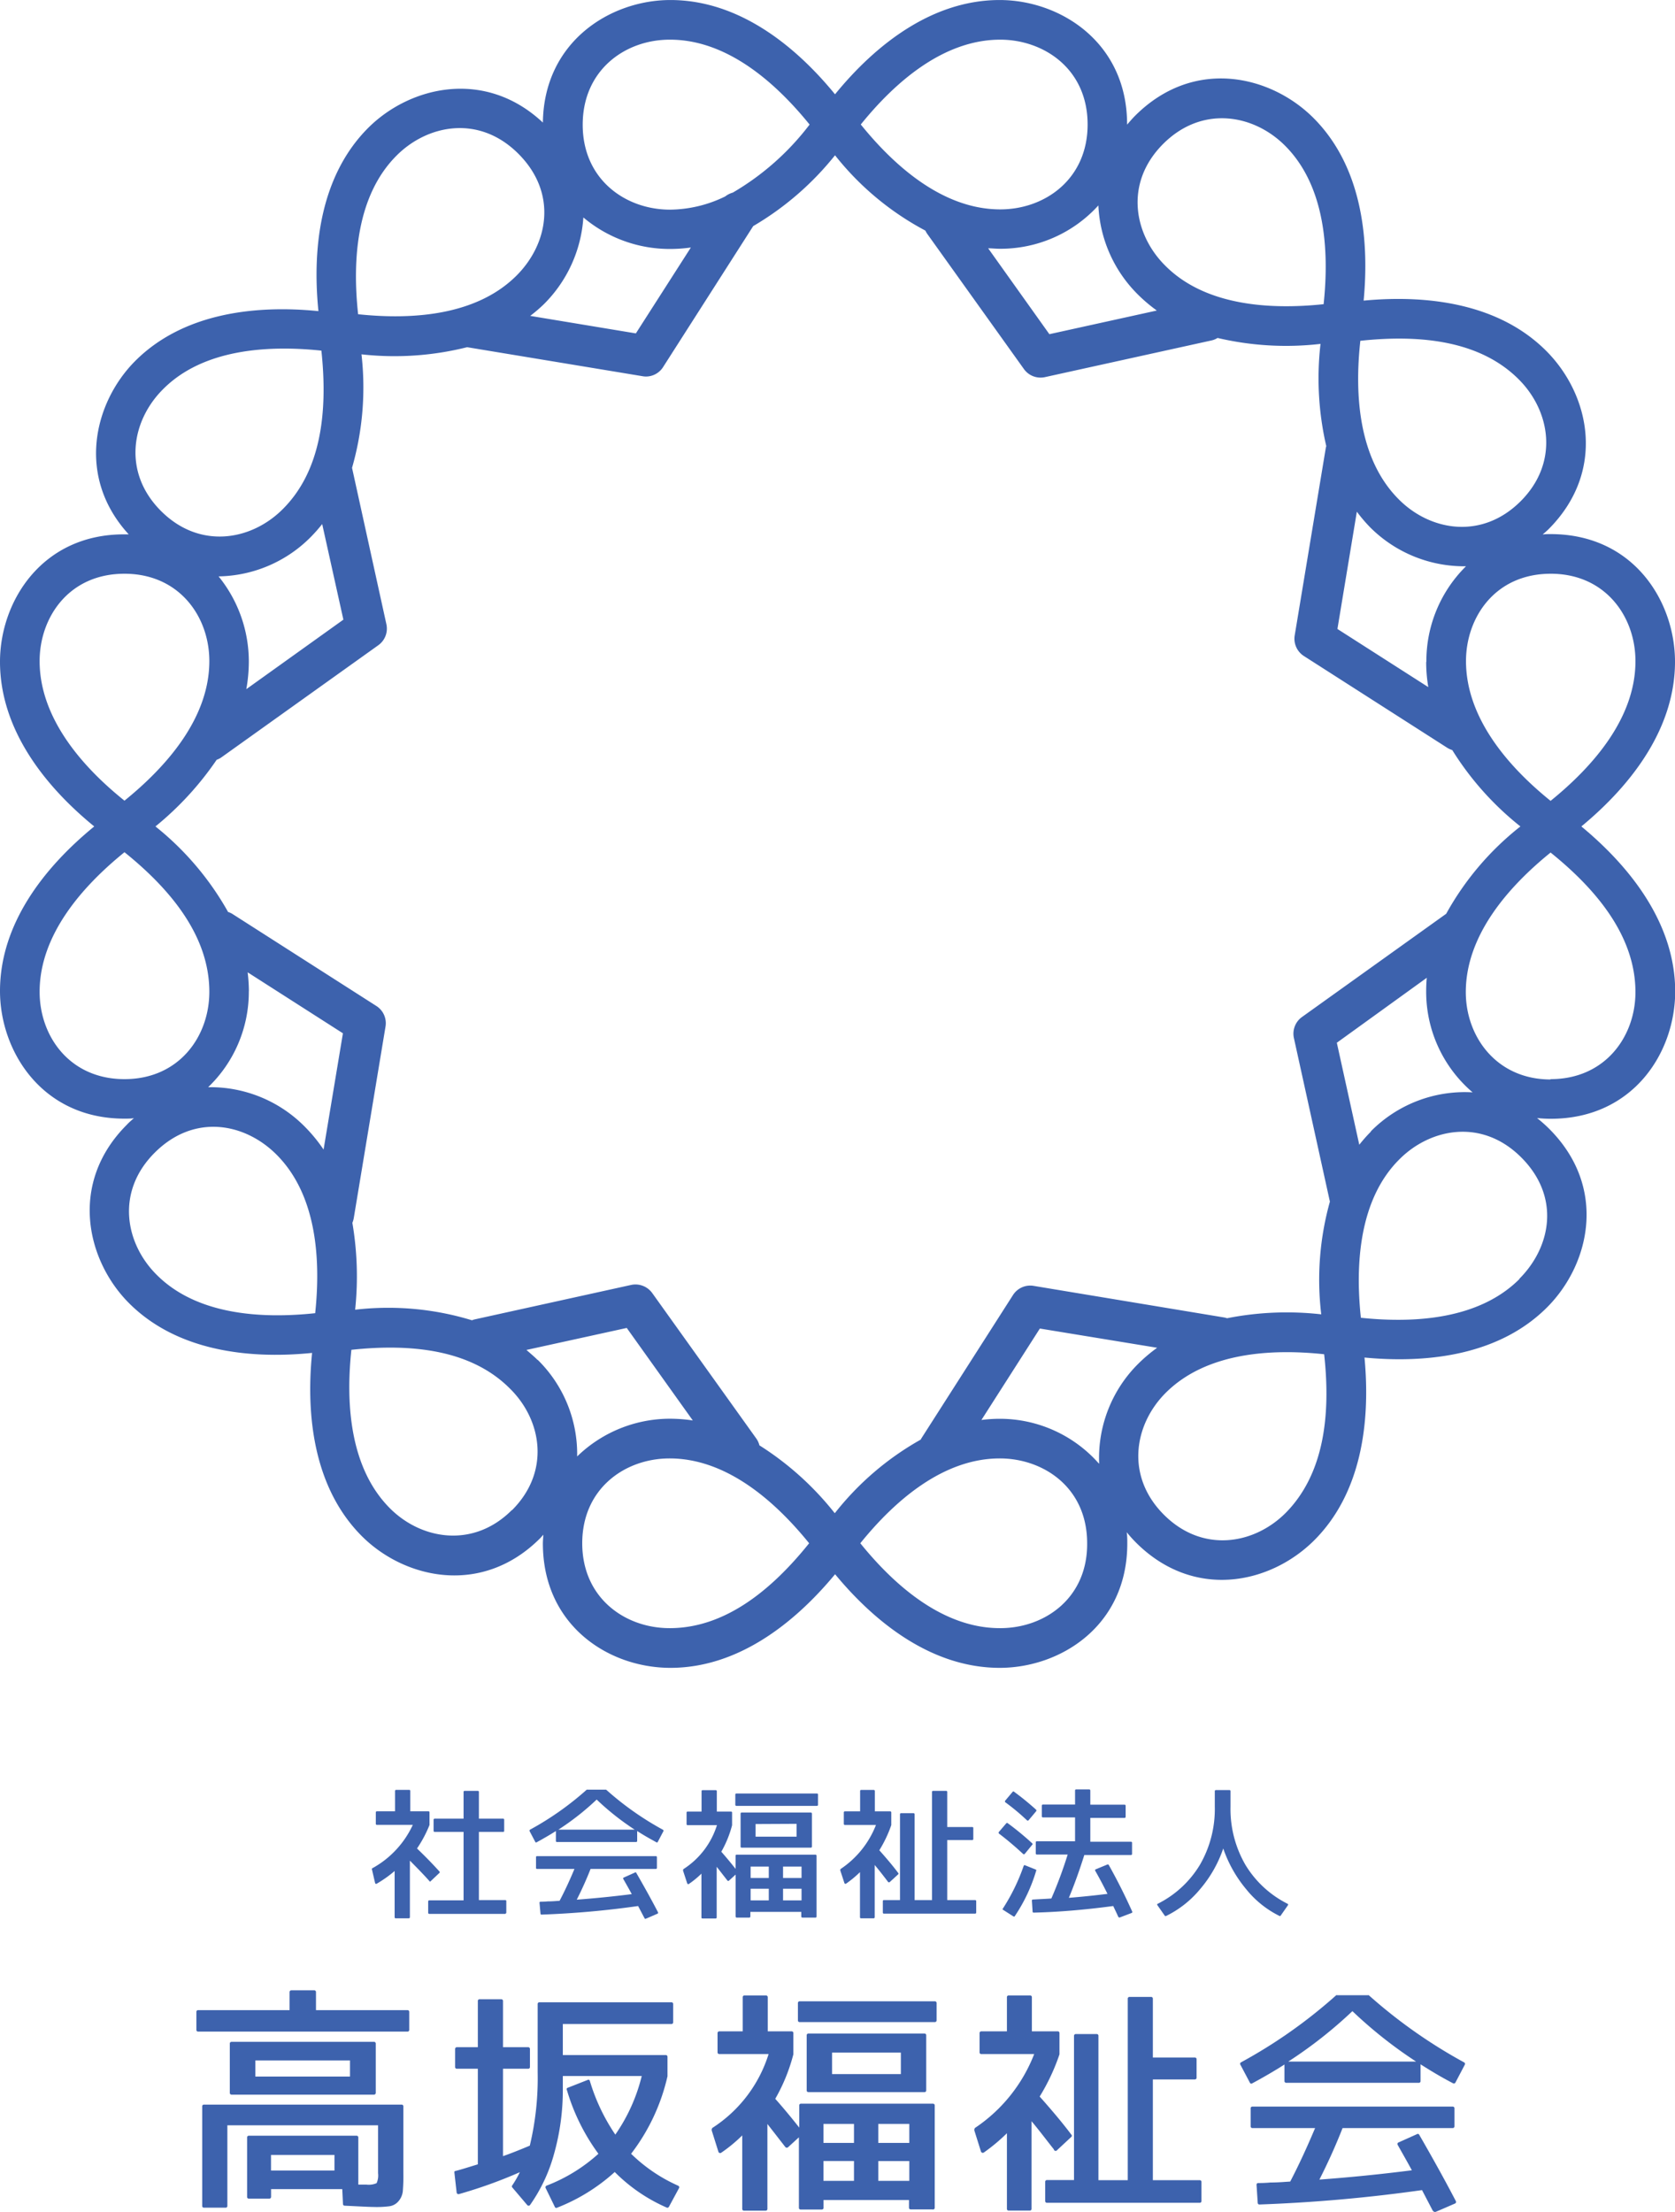 <svg xmlns="http://www.w3.org/2000/svg" width="89.48mm" height="118.11mm" viewBox="0 0 253.65 334.8"><defs><style>.a{fill:#3d62ad;}</style></defs><path class="a" d="M239.47,125.09c7.71-6.37,14.18-14.94,14.18-24.93,0-9.14-6.28-19.32-18.84-19.32-.41,0-.8,0-1.2.06.29-.26.59-.5.88-.79,8.75-8.75,6.33-20.32-.34-27-7.06-7.07-17.69-8.55-27.65-7.61.94-10-.54-20.59-7.6-27.65-6.46-6.46-18.1-9.22-27-.34-.44.44-.83.9-1.22,1.35,0,0,0,0,0,0C170.7,6.38,160.51,0,151.38,0c-10,0-18.56,6.47-24.93,14.27C120.07,6.47,111.51,0,101.52,0,92.45,0,82.37,6.28,82.21,18.55c-8.75-8.2-20.12-5.52-26.46.81-7.06,7.07-8.54,17.7-7.53,27.73-10-1-20.66.47-27.73,7.53-6.28,6.29-9,17.53-1,26.26-.22,0-.43,0-.66,0C6.38,80.84,0,91,0,100.16c0,10,6.47,18.56,14.27,24.93C6.47,131.47,0,140,0,150c0,9.14,6.38,19.32,18.84,19.32.5,0,1,0,1.44-.07-.36.31-.73.62-1.08,1-8.82,8.82-6.12,20.53.34,27,7.06,7.06,17.69,8.54,27.72,7.53-1,10,.47,20.66,7.53,27.73,6.46,6.46,18.17,9.15,27,.33.17-.17.32-.36.48-.54,0,.44-.06.86-.06,1.31,0,12.37,9.89,18.84,19.32,18.84,10,0,18.55-6.47,24.93-14.17,6.37,7.7,14.94,14.17,24.93,14.17,9.13,0,19.32-6.28,19.32-18.84,0-.58,0-1.13-.09-1.69a20.1,20.1,0,0,0,1.4,1.56c8.75,8.74,20.32,6.32,27-.34,7.07-7.06,8.55-17.7,7.61-27.66,10,.95,20.59-.53,27.65-7.6,6.46-6.46,9.22-18.1.34-27a21.58,21.58,0,0,0-1.86-1.65,20.09,20.09,0,0,0,2.08.11c12.37,0,18.84-9.9,18.84-19.32C253.65,140,247.18,131.47,239.47,125.09Zm8.19-25c0,8.57-6.38,15.89-12.85,21.13C228.34,116,222,108.63,222,100.06c0-6.56,4.37-13.22,12.84-13.22C243.09,86.84,247.66,93.31,247.66,100.06Zm-31.69.1a22.87,22.87,0,0,0,.32,3.81l-13.76-8.8,2.94-17.75a23.85,23.85,0,0,0,2,2.35A20.14,20.14,0,0,0,222,85.71,20.16,20.16,0,0,0,216,100.16ZM206,51.58c9.35-1,18.24.07,24,5.85,4.78,4.78,6.13,12.59.27,18.44s-13.66,4.51-18.43-.27C205.76,69.54,205.09,59.85,206,51.58ZM176.15,21.77c5.86-5.85,13.66-4.51,18.44.27,6.06,6.05,6.73,15.74,5.85,24-8.27.87-18,.2-24-5.85C171.78,35.56,170.16,27.76,176.15,21.77Zm-9.82,9.32a20.26,20.26,0,0,0,5.92,13.42A23.6,23.6,0,0,0,175.18,47l-16.27,3.58-9.27-13c.57,0,1.15.07,1.74.07A20,20,0,0,0,166.33,31.09ZM151.47,6C158,6,164.7,10.37,164.7,18.84c0,8.28-6.47,12.85-13.23,12.85-8.56,0-15.89-6.38-21.12-12.85C135.58,12.37,142.91,6,151.47,6Zm-50,0c8.56,0,15.89,6.38,21.13,12.85a39.84,39.84,0,0,1-11.63,10.3,3.29,3.29,0,0,0-1.15.58,19.36,19.36,0,0,1-8.35,2c-6.76,0-13.23-4.57-13.23-12.85S94.66,6,101.42,6ZM88.34,32.91a20.28,20.28,0,0,0,13.18,4.77,22.73,22.73,0,0,0,3.1-.22l-8.33,13-16-2.65A22.21,22.21,0,0,0,82.4,46,20.39,20.39,0,0,0,88.34,32.91ZM60.06,23.54c4.64-4.65,12.45-6.26,18.44-.27S83,36.93,78.23,41.7c-6.06,6.06-15.75,6.73-24,5.86C53.33,39.28,54,29.59,60.06,23.54ZM52,93.79,37.3,104.31a23.72,23.72,0,0,0,.38-4.15A20.46,20.46,0,0,0,33.1,87.24a20.09,20.09,0,0,0,14-6,23.44,23.44,0,0,0,1.69-1.92ZM24.67,58.93c6-6.06,15.74-6.73,24-5.86,1,9.36-.07,18.24-5.86,24-4.77,4.77-12.58,6.12-18.43.27S19.89,63.71,24.67,58.93ZM6,100.06c0-6.56,4.38-13.22,12.85-13.22,8.28,0,12.85,6.47,12.85,13.22,0,8.57-6.38,15.89-12.85,21.13C12.37,116,6,108.63,6,100.06Zm0,50.06c0-8.57,6.38-15.89,12.85-21.13,7.33,5.9,12.85,12.94,12.85,21.13,0,6.75-4.57,13.22-12.85,13.22S6,156.87,6,150.12Zm31.69-.1a24.5,24.5,0,0,0-.19-2.85l14.43,9.23L49,174a23.55,23.55,0,0,0-2.82-3.44,20.09,20.09,0,0,0-14.66-6A20,20,0,0,0,37.68,150Zm10,48.75c-8.28.88-18,.21-24-5.85-4.65-4.64-6.26-12.45-.27-18.44s13.66-4.5,18.44.27C47.93,180.81,48.6,190.5,47.73,198.77Zm29.81,29.81c-5.79,5.79-13.66,4.51-18.44-.27-6.05-6.05-6.73-15.74-5.85-24,9.35-1,18.23.07,24,5.86C82.05,214.92,83.39,222.73,77.54,228.58Zm3.9-22.74c-.54-.54-1.1-1-1.68-1.51L94.91,201l10,14a24.12,24.12,0,0,0-3.41-.26,20.19,20.19,0,0,0-14.1,5.71A20,20,0,0,0,81.44,205.84Zm20,40.6c-6.76,0-13.23-4.57-13.23-12.85s6.47-12.84,13.23-12.84c8.56,0,15.89,6.37,21.13,12.84C116.65,240.92,109.6,246.44,101.42,246.44Zm25-17.41A45.48,45.48,0,0,0,115,218.77a3,3,0,0,0-.45-1L98.77,195.72a3.13,3.13,0,0,0-3.2-1.23l-23.75,5.23a3.59,3.59,0,0,0-.35.12,43.4,43.4,0,0,0-17.69-1.6,48.19,48.19,0,0,0-.42-13.15,3.25,3.25,0,0,0,.21-.71l4.81-29A3.09,3.09,0,0,0,57,152.27l-21.75-13.9a2.7,2.7,0,0,0-.71-.33,44.27,44.27,0,0,0-11-12.95A47.32,47.32,0,0,0,32.81,115a2.88,2.88,0,0,0,.68-.34l23.8-17a3.09,3.09,0,0,0,1.22-3.19l-5.2-23.66a44,44,0,0,0,1.43-17.18,45.21,45.21,0,0,0,16-1.08L97.3,56.94a2.94,2.94,0,0,0,.51.05,3.08,3.08,0,0,0,2.61-1.44l13.64-21.33A44.88,44.88,0,0,0,126.45,23.5a43.28,43.28,0,0,0,13.68,11.4,3.5,3.5,0,0,0,.31.53l14.61,20.42a3.08,3.08,0,0,0,2.52,1.3,3.05,3.05,0,0,0,.67-.07l25.21-5.55a2.94,2.94,0,0,0,.93-.38,45.44,45.44,0,0,0,15.59.9,45.51,45.51,0,0,0,.87,15.47,1.66,1.66,0,0,1-.06.21l-4.72,28.45a3.11,3.11,0,0,0,1.4,3.12l21.74,13.91a3.3,3.3,0,0,0,.72.32,45.32,45.32,0,0,0,10.32,11.56A43.67,43.67,0,0,0,219,138.31l-21.83,15.62a3.1,3.1,0,0,0-1.23,3.19l5.45,24.76a43.92,43.92,0,0,0-1.31,17.06,46.58,46.58,0,0,0-14.26.59,3.11,3.11,0,0,0-.41-.11l-28.89-4.79a3.1,3.1,0,0,0-3.12,1.39l-13.91,21.75-.06.13A43.83,43.83,0,0,0,126.45,229Zm25,17.41c-8.56,0-15.89-6.38-21.12-12.85,5.23-6.47,12.56-12.84,21.12-12.84,6.57,0,13.23,4.37,13.23,12.84C164.7,241.87,158.23,246.44,151.47,246.44Zm15-24.92a20,20,0,0,0-15.07-6.77,22,22,0,0,0-2.71.18l8.85-13.84L175.23,204a23.69,23.69,0,0,0-2.88,2.44A20.08,20.08,0,0,0,166.45,221.52ZM194.69,229c-4.78,4.78-12.59,6.12-18.44.27s-4.51-13.66.27-18.44c6.06-6.05,15.74-6.73,24-5.85C201.55,214.28,200.47,223.16,194.69,229Zm35.39-35.39c-6.06,6.05-15.75,6.72-24,5.85-.88-8.28-.2-18,5.85-24,4.65-4.65,12.45-6.26,18.44-.27S234.86,188.78,230.08,193.56Zm-22.47-22.34a23.79,23.79,0,0,0-1.77,2l-3.4-15.44L216.06,148c-.06.66-.09,1.31-.09,2A20,20,0,0,0,223,165.34,20,20,0,0,0,207.61,171.22Zm27.2-7.88c-8.18,0-12.84-6.47-12.84-13.22,0-8.57,6.37-15.89,12.84-21.13,7.33,5.9,12.85,12.94,12.85,21.13C247.66,156.87,243.09,163.34,234.81,163.34Z"/><path class="a" d="M65,284.69c-.9-1-1.87-2-2.93-3.06v8.57a.16.16,0,0,1-.16.16h-2a.15.15,0,0,1-.15-.16v-7a18.17,18.17,0,0,1-2.71,1.92.16.16,0,0,1-.25-.11l-.48-2.07a.14.14,0,0,1,.07-.16,14.35,14.35,0,0,0,6.12-6.56H57.07a.16.16,0,0,1-.16-.16v-1.74a.16.16,0,0,1,.16-.16h2.75v-3.08a.16.16,0,0,1,.16-.16h2a.15.15,0,0,1,.15.16v3.08h2.76a.15.15,0,0,1,.15.16v1.92a18.56,18.56,0,0,1-1.89,3.55c1.21,1.16,2.36,2.33,3.39,3.48a.14.14,0,0,1,0,.22l-1.3,1.23A.13.13,0,0,1,65,284.69Zm11.55,5H65a.16.16,0,0,1-.16-.15v-1.75a.16.16,0,0,1,.16-.15H70.2V277.28H65.82a.15.15,0,0,1-.16-.15v-1.7a.16.16,0,0,1,.16-.15H70.2v-4.06a.15.15,0,0,1,.16-.15h2a.15.15,0,0,1,.16.15v4.06H76.2a.15.15,0,0,1,.15.15v1.7a.14.14,0,0,1-.15.15H72.52V287.6h4a.15.15,0,0,1,.15.15v1.75A.15.15,0,0,1,76.53,289.65Z"/><path class="a" d="M99.4,278.85c-1.15-.62-2.12-1.19-2.91-1.7v1.5a.16.16,0,0,1-.16.16h-12a.15.15,0,0,1-.15-.16v-1.5c-.8.51-1.77,1.08-2.91,1.7a.14.14,0,0,1-.22-.07l-.86-1.63c0-.06,0-.15.06-.2a45.44,45.44,0,0,0,8.6-6.06.15.15,0,0,1,.09,0h2.78a.07.07,0,0,1,.06,0l.09.07a45.59,45.59,0,0,0,8.53,6c.07.05.11.14.07.2l-.86,1.63C99.57,278.87,99.48,278.92,99.4,278.85ZM97.63,290.4l-1-1.9A137.89,137.89,0,0,1,82,289.8a.14.14,0,0,1-.15-.15L81.7,288a.14.14,0,0,1,.15-.15c.2,0,.57,0,1.1-.05.77,0,1.37-.07,1.79-.09q1.13-2.14,2.25-4.82H81.32a.15.15,0,0,1-.15-.16v-1.63a.14.14,0,0,1,.15-.15h18a.15.15,0,0,1,.16.15v1.63a.16.16,0,0,1-.16.16H89.43c-.64,1.63-1.34,3.17-2.09,4.65,2.64-.2,5.42-.47,8.33-.84-.48-.9-.92-1.65-1.28-2.29a.15.15,0,0,1,.07-.22l1.67-.75a.14.14,0,0,1,.2,0c1.08,1.88,2.21,3.88,3.31,6a.16.16,0,0,1-.07.22l-1.74.75A.17.17,0,0,1,97.63,290.4Zm-7.29-18a39.76,39.76,0,0,1-5.78,4.54H96.11A39.68,39.68,0,0,1,90.34,272.37Z"/><path class="a" d="M123.5,290.25h-2a.16.16,0,0,1-.16-.16v-.7h-7.71v.7a.16.16,0,0,1-.16.16h-1.92a.16.16,0,0,1-.15-.16v-6.35l-1,.91a.17.17,0,0,1-.24,0l-1.63-2.09v7.67a.16.16,0,0,1-.16.16h-2a.15.15,0,0,1-.15-.16v-6.63a14,14,0,0,1-1.9,1.56.17.17,0,0,1-.26-.11l-.62-1.89a.27.27,0,0,1,0-.09v0a.27.27,0,0,1,.06-.16,12.22,12.22,0,0,0,5.07-6.65h-4.45a.15.15,0,0,1-.15-.16v-1.74a.15.15,0,0,1,.15-.16h2.12v-3.08a.15.15,0,0,1,.15-.16h2a.16.16,0,0,1,.16.16v3.08h2.16a.15.15,0,0,1,.15.16v1.92a16.47,16.47,0,0,1-1.63,4c.64.73,1.37,1.59,2.16,2.6v-2a.15.15,0,0,1,.15-.15H123.5a.15.15,0,0,1,.15.15v9.26A.15.15,0,0,1,123.5,290.25Zm.22-16.91H111.51a.16.16,0,0,1-.16-.16v-1.56a.15.15,0,0,1,.16-.15h12.21a.14.14,0,0,1,.15.15v1.56A.15.15,0,0,1,123.72,273.34Zm-.93,6.33H112.3a.15.15,0,0,1-.15-.16v-5a.15.15,0,0,1,.15-.16h10.49a.16.16,0,0,1,.16.16v5A.16.16,0,0,1,122.79,279.67Zm-9.12,2.86v1.72h2.75v-1.72Zm0,3.35v1.77h2.75v-1.77Zm.75-9.79V278h6.21v-1.94Zm4.16,6.44v1.72h2.8v-1.72Zm0,3.35v1.77h2.8v-1.77Z"/><path class="a" d="M134.46,284.82c-.57-.75-1.23-1.61-2-2.53v7.91a.16.16,0,0,1-.16.16h-1.92a.15.15,0,0,1-.15-.16v-6.83a16.58,16.58,0,0,1-2.1,1.74.17.17,0,0,1-.26-.09l-.62-1.89a.27.27,0,0,1,0-.09v0a.23.23,0,0,1,.07-.16,14.18,14.18,0,0,0,5.33-6.65h-4.72a.16.16,0,0,1-.15-.16v-1.74a.16.16,0,0,1,.15-.16h2.32v-3.08a.15.15,0,0,1,.15-.16h1.92a.16.16,0,0,1,.16.16v3.08h2.33a.16.16,0,0,1,.16.16v1.92a19.11,19.11,0,0,1-1.81,3.81c1.12,1.26,2.07,2.38,2.86,3.44a.13.13,0,0,1,0,.2l-1.28,1.17A.18.18,0,0,1,134.46,284.82Zm13.18,4.83h-13.8a.15.15,0,0,1-.15-.15v-1.75a.15.15,0,0,1,.15-.15h2.45v-13a.15.15,0,0,1,.15-.15h1.9a.16.16,0,0,1,.16.15v13h2.64V271.22a.15.15,0,0,1,.15-.15h2a.15.15,0,0,1,.15.15v5.32h3.79a.15.15,0,0,1,.16.15v1.67a.16.16,0,0,1-.16.16h-3.79v9.08h4.23a.16.16,0,0,1,.16.15v1.75A.16.16,0,0,1,147.64,289.65Z"/><path class="a" d="M154.92,280.61a47.66,47.66,0,0,0-3.65-3.08.19.19,0,0,1,0-.25l1.13-1.32a.15.15,0,0,1,.2,0,43.79,43.79,0,0,1,3.72,3.06.13.13,0,0,1,0,.2l-1.14,1.39A.17.17,0,0,1,154.92,280.61Zm2,2.52a25,25,0,0,1-3.24,6.89c0,.09-.13.09-.22.05l-1.57-1c-.08,0-.08-.13,0-.22a29.78,29.78,0,0,0,3.13-6.43.14.14,0,0,1,.2-.09l1.65.66A.13.13,0,0,1,156.93,283.13Zm-1.41-7.61a33.88,33.88,0,0,0-3.28-2.73.19.19,0,0,1,0-.25l1.13-1.34a.13.13,0,0,1,.2,0,41.82,41.82,0,0,1,3.35,2.73.18.18,0,0,1,0,.22l-1.15,1.37A.16.16,0,0,1,155.52,275.52Zm13.82,14.59c-.15-.37-.42-.9-.75-1.61-4.19.56-8.2.91-12.06,1a.15.15,0,0,1-.15-.15l-.11-1.68a.15.15,0,0,1,.15-.15c1.24-.07,2.14-.11,2.8-.16a64.79,64.79,0,0,0,2.47-6.65H157a.16.16,0,0,1-.15-.16v-1.7a.15.15,0,0,1,.15-.15h5.8v-3.61h-4.87a.16.16,0,0,1-.16-.16v-1.63a.16.16,0,0,1,.16-.16h4.87V271a.15.15,0,0,1,.15-.15h2a.16.16,0,0,1,.16.15v2.16h5.2a.16.16,0,0,1,.15.16V275a.16.16,0,0,1-.15.16h-5.2v3.61h6.17a.15.15,0,0,1,.15.15v1.7a.15.15,0,0,1-.15.16h-7.08c-.73,2.31-1.5,4.47-2.34,6.48,2-.16,3.91-.36,5.85-.6-.58-1.17-1.19-2.33-1.86-3.5a.15.15,0,0,1,.09-.22l1.77-.73a.16.16,0,0,1,.19.07c1.26,2.24,2.45,4.6,3.55,7.05a.16.16,0,0,1-.08.22l-1.79.68A.19.19,0,0,1,169.34,290.11Z"/><path class="a" d="M193.75,290a15,15,0,0,1-5.05-4.06,19.37,19.37,0,0,1-3.46-6.15,18.73,18.73,0,0,1-3.5,6.15,15.53,15.53,0,0,1-5.18,4.08.16.16,0,0,1-.18-.06l-1.1-1.57a.14.14,0,0,1,.06-.24,15.6,15.6,0,0,0,6.35-5.86,16.84,16.84,0,0,0,2.27-8.84v-2.34a.16.16,0,0,1,.16-.16h2.07a.15.15,0,0,1,.15.16v2.34a16.84,16.84,0,0,0,2.27,8.84,15.67,15.67,0,0,0,6.35,5.86.15.15,0,0,1,.07.24l-1.1,1.57A.13.13,0,0,1,193.75,290Z"/><path class="a" d="M61.71,307.51H30a.25.25,0,0,1-.26-.26v-2.74a.25.25,0,0,1,.26-.25H43.85v-2.74a.26.26,0,0,1,.26-.26h3.48a.25.25,0,0,1,.26.26v2.74H61.71a.25.25,0,0,1,.26.25v2.74A.25.25,0,0,1,61.71,307.51ZM61,331.65a2.78,2.78,0,0,1-.67,1.55,2.2,2.2,0,0,1-1.33.74,15.06,15.06,0,0,1-2.51.11c-.59,0-2-.08-4.29-.19a.25.25,0,0,1-.26-.22l-.11-2.29H41.05v1.18a.26.26,0,0,1-.26.26H37.68a.25.25,0,0,1-.26-.26v-9a.25.25,0,0,1,.26-.26H54a.25.25,0,0,1,.26.26v7.14c.4,0,.85,0,1.25,0a3,3,0,0,0,1.52-.22,2.86,2.86,0,0,0,.22-1.51v-7.25H34.43V333.9a.25.25,0,0,1-.26.26H30.88a.25.25,0,0,1-.26-.26V318.82a.25.25,0,0,1,.26-.26H60.82a.25.25,0,0,1,.26.26v10A27.59,27.59,0,0,1,61,331.65Zm-4.33-14.6H35.06a.26.26,0,0,1-.26-.26v-7.47a.25.25,0,0,1,.26-.26H56.64a.25.25,0,0,1,.26.26v7.47A.26.26,0,0,1,56.64,317.05Zm-18-5.18v2.44H53v-2.44Zm2.37,14.31v2.36h9.61v-2.36Z"/><path class="a" d="M101,334.16a25.36,25.36,0,0,1-7.91-5.4,28.28,28.28,0,0,1-8.72,5.4A.25.25,0,0,1,84,334l-1.37-2.81a.27.27,0,0,1,.15-.37A25,25,0,0,0,90.62,326a31,31,0,0,1-4.77-9.64A.23.23,0,0,1,86,316l3-1.18c.15-.08.29,0,.33.18a29.44,29.44,0,0,0,3.85,8.1,26.53,26.53,0,0,0,4-8.87H85.23v2a35.53,35.53,0,0,1-1.34,9.83,24.65,24.65,0,0,1-3.62,7.69.27.27,0,0,1-.44,0l-2.26-2.66a.24.24,0,0,1,0-.3,16,16,0,0,0,1.15-2,70.91,70.91,0,0,1-9.24,3.32.28.28,0,0,1-.33-.25l-.34-3c0-.15,0-.26.19-.26,1-.26,2.14-.63,3.36-1V313.13H69.18a.25.25,0,0,1-.26-.26v-2.74a.26.26,0,0,1,.26-.26h3.18v-7a.25.25,0,0,1,.26-.26h3.29a.25.25,0,0,1,.26.26v7H80a.26.26,0,0,1,.25.26v2.74a.25.25,0,0,1-.25.26H76.17v13.23c1.07-.37,2.4-.89,4.06-1.59a43.83,43.83,0,0,0,1.19-11.09V303.33a.25.25,0,0,1,.26-.26h20a.25.25,0,0,1,.26.26v2.77a.25.25,0,0,1-.26.26H85.23v4.7h15.59a.25.25,0,0,1,.26.26v2.95A30.24,30.24,0,0,1,95.57,326a24.22,24.22,0,0,0,7.14,4.84.26.26,0,0,1,.11.37l-1.52,2.81A.27.27,0,0,1,101,334.16Z"/><path class="a" d="M141.2,334.42h-3.29a.25.25,0,0,1-.26-.26V333H124.71v1.18a.25.25,0,0,1-.26.26h-3.21a.25.25,0,0,1-.26-.26V323.51L119.35,325a.3.3,0,0,1-.41,0l-2.73-3.51v12.86a.25.25,0,0,1-.26.26h-3.29a.25.25,0,0,1-.26-.26V323.22a22.73,22.73,0,0,1-3.18,2.62.28.28,0,0,1-.44-.18l-1-3.18a.47.47,0,0,1,0-.15v0a.35.35,0,0,1,.11-.25,20.58,20.58,0,0,0,8.5-11.17h-7.47a.26.26,0,0,1-.26-.26v-2.92a.26.26,0,0,1,.26-.26h3.55v-5.17a.25.25,0,0,1,.26-.26H116a.25.25,0,0,1,.26.26v5.17h3.62a.25.25,0,0,1,.26.26v3.22a27.13,27.13,0,0,1-2.74,6.73c1.08,1.22,2.3,2.66,3.63,4.36v-3.36a.25.25,0,0,1,.26-.26h20a.26.26,0,0,1,.26.26v15.52A.26.26,0,0,1,141.2,334.42Zm.37-28.35H121.09a.25.25,0,0,1-.26-.26v-2.63a.26.26,0,0,1,.26-.26h20.48a.26.26,0,0,1,.26.26v2.63A.26.26,0,0,1,141.57,306.07ZM140,316.67H122.42a.25.25,0,0,1-.26-.25v-8.36a.26.26,0,0,1,.26-.26H140a.26.26,0,0,1,.26.26v8.36A.25.25,0,0,1,140,316.67Zm-15.3,4.81v2.88h4.62v-2.88Zm0,5.62v3h4.62v-3ZM126,310.69v3.25h10.42v-3.25Zm7,10.79v2.88h4.7v-2.88Zm0,5.62v3h4.7v-3Z"/><path class="a" d="M159.58,325.32c-1-1.25-2.07-2.69-3.37-4.25v13.27a.25.25,0,0,1-.26.26h-3.21a.25.25,0,0,1-.26-.26V322.89A27.57,27.57,0,0,1,149,325.8a.29.29,0,0,1-.45-.14l-1-3.18a.37.37,0,0,1,0-.15v0a.4.4,0,0,1,.11-.25,23.81,23.81,0,0,0,8.95-11.17H148.6a.25.25,0,0,1-.26-.26v-2.92a.25.25,0,0,1,.26-.26h3.88v-5.17a.25.25,0,0,1,.26-.26H156a.25.25,0,0,1,.26.26v5.17h3.92a.25.25,0,0,1,.26.26v3.22a31.35,31.35,0,0,1-3,6.39c1.88,2.11,3.47,4,4.8,5.77a.23.23,0,0,1,0,.33l-2.15,2A.28.28,0,0,1,159.58,325.32Zm22.1,8.1H158.54a.25.25,0,0,1-.26-.26v-2.92a.25.25,0,0,1,.26-.26h4.1V308.14a.26.26,0,0,1,.26-.26h3.18a.25.25,0,0,1,.26.26V330h4.44V302.52a.25.25,0,0,1,.25-.26h3.29a.25.25,0,0,1,.26.26v8.91h6.36a.25.25,0,0,1,.26.26v2.8a.25.25,0,0,1-.26.26h-6.36V330h7.1a.25.25,0,0,1,.26.26v2.92A.25.25,0,0,1,181.68,333.42Z"/><path class="a" d="M220,315.31c-1.92-1-3.55-2-4.88-2.85V315a.25.25,0,0,1-.26.26H194.77a.26.26,0,0,1-.26-.26v-2.51c-1.33.85-2.95,1.81-4.88,2.85a.23.23,0,0,1-.36-.11l-1.45-2.74a.25.25,0,0,1,.11-.33A76.23,76.23,0,0,0,202.35,302a.27.27,0,0,1,.15,0h4.66a.17.17,0,0,1,.11,0l.14.12a77.46,77.46,0,0,0,14.31,10.05.25.25,0,0,1,.11.33l-1.44,2.74C220.31,315.35,220.17,315.42,220,315.31Zm-3,19.37-1.66-3.18a236.6,236.6,0,0,1-24.62,2.18.25.25,0,0,1-.26-.26l-.18-2.73a.25.25,0,0,1,.26-.26c.33,0,1,0,1.84-.08,1.3,0,2.3-.11,3-.14,1.26-2.41,2.51-5.11,3.77-8.1h-9.5a.25.25,0,0,1-.26-.26v-2.73a.25.25,0,0,1,.26-.26H220a.25.25,0,0,1,.25.26v2.73a.25.25,0,0,1-.25.26H203.31c-1.07,2.73-2.25,5.32-3.51,7.8,4.44-.33,9.09-.78,14-1.41-.81-1.51-1.55-2.77-2.14-3.84a.25.25,0,0,1,.11-.37l2.81-1.26a.23.23,0,0,1,.33.08c1.81,3.14,3.7,6.5,5.55,10.05a.26.26,0,0,1-.12.37l-2.92,1.26A.28.28,0,0,1,217.06,334.68Zm-12.23-30.24a67.22,67.22,0,0,1-9.69,7.61h19.37A67.14,67.14,0,0,1,204.83,304.44Z"/></svg>